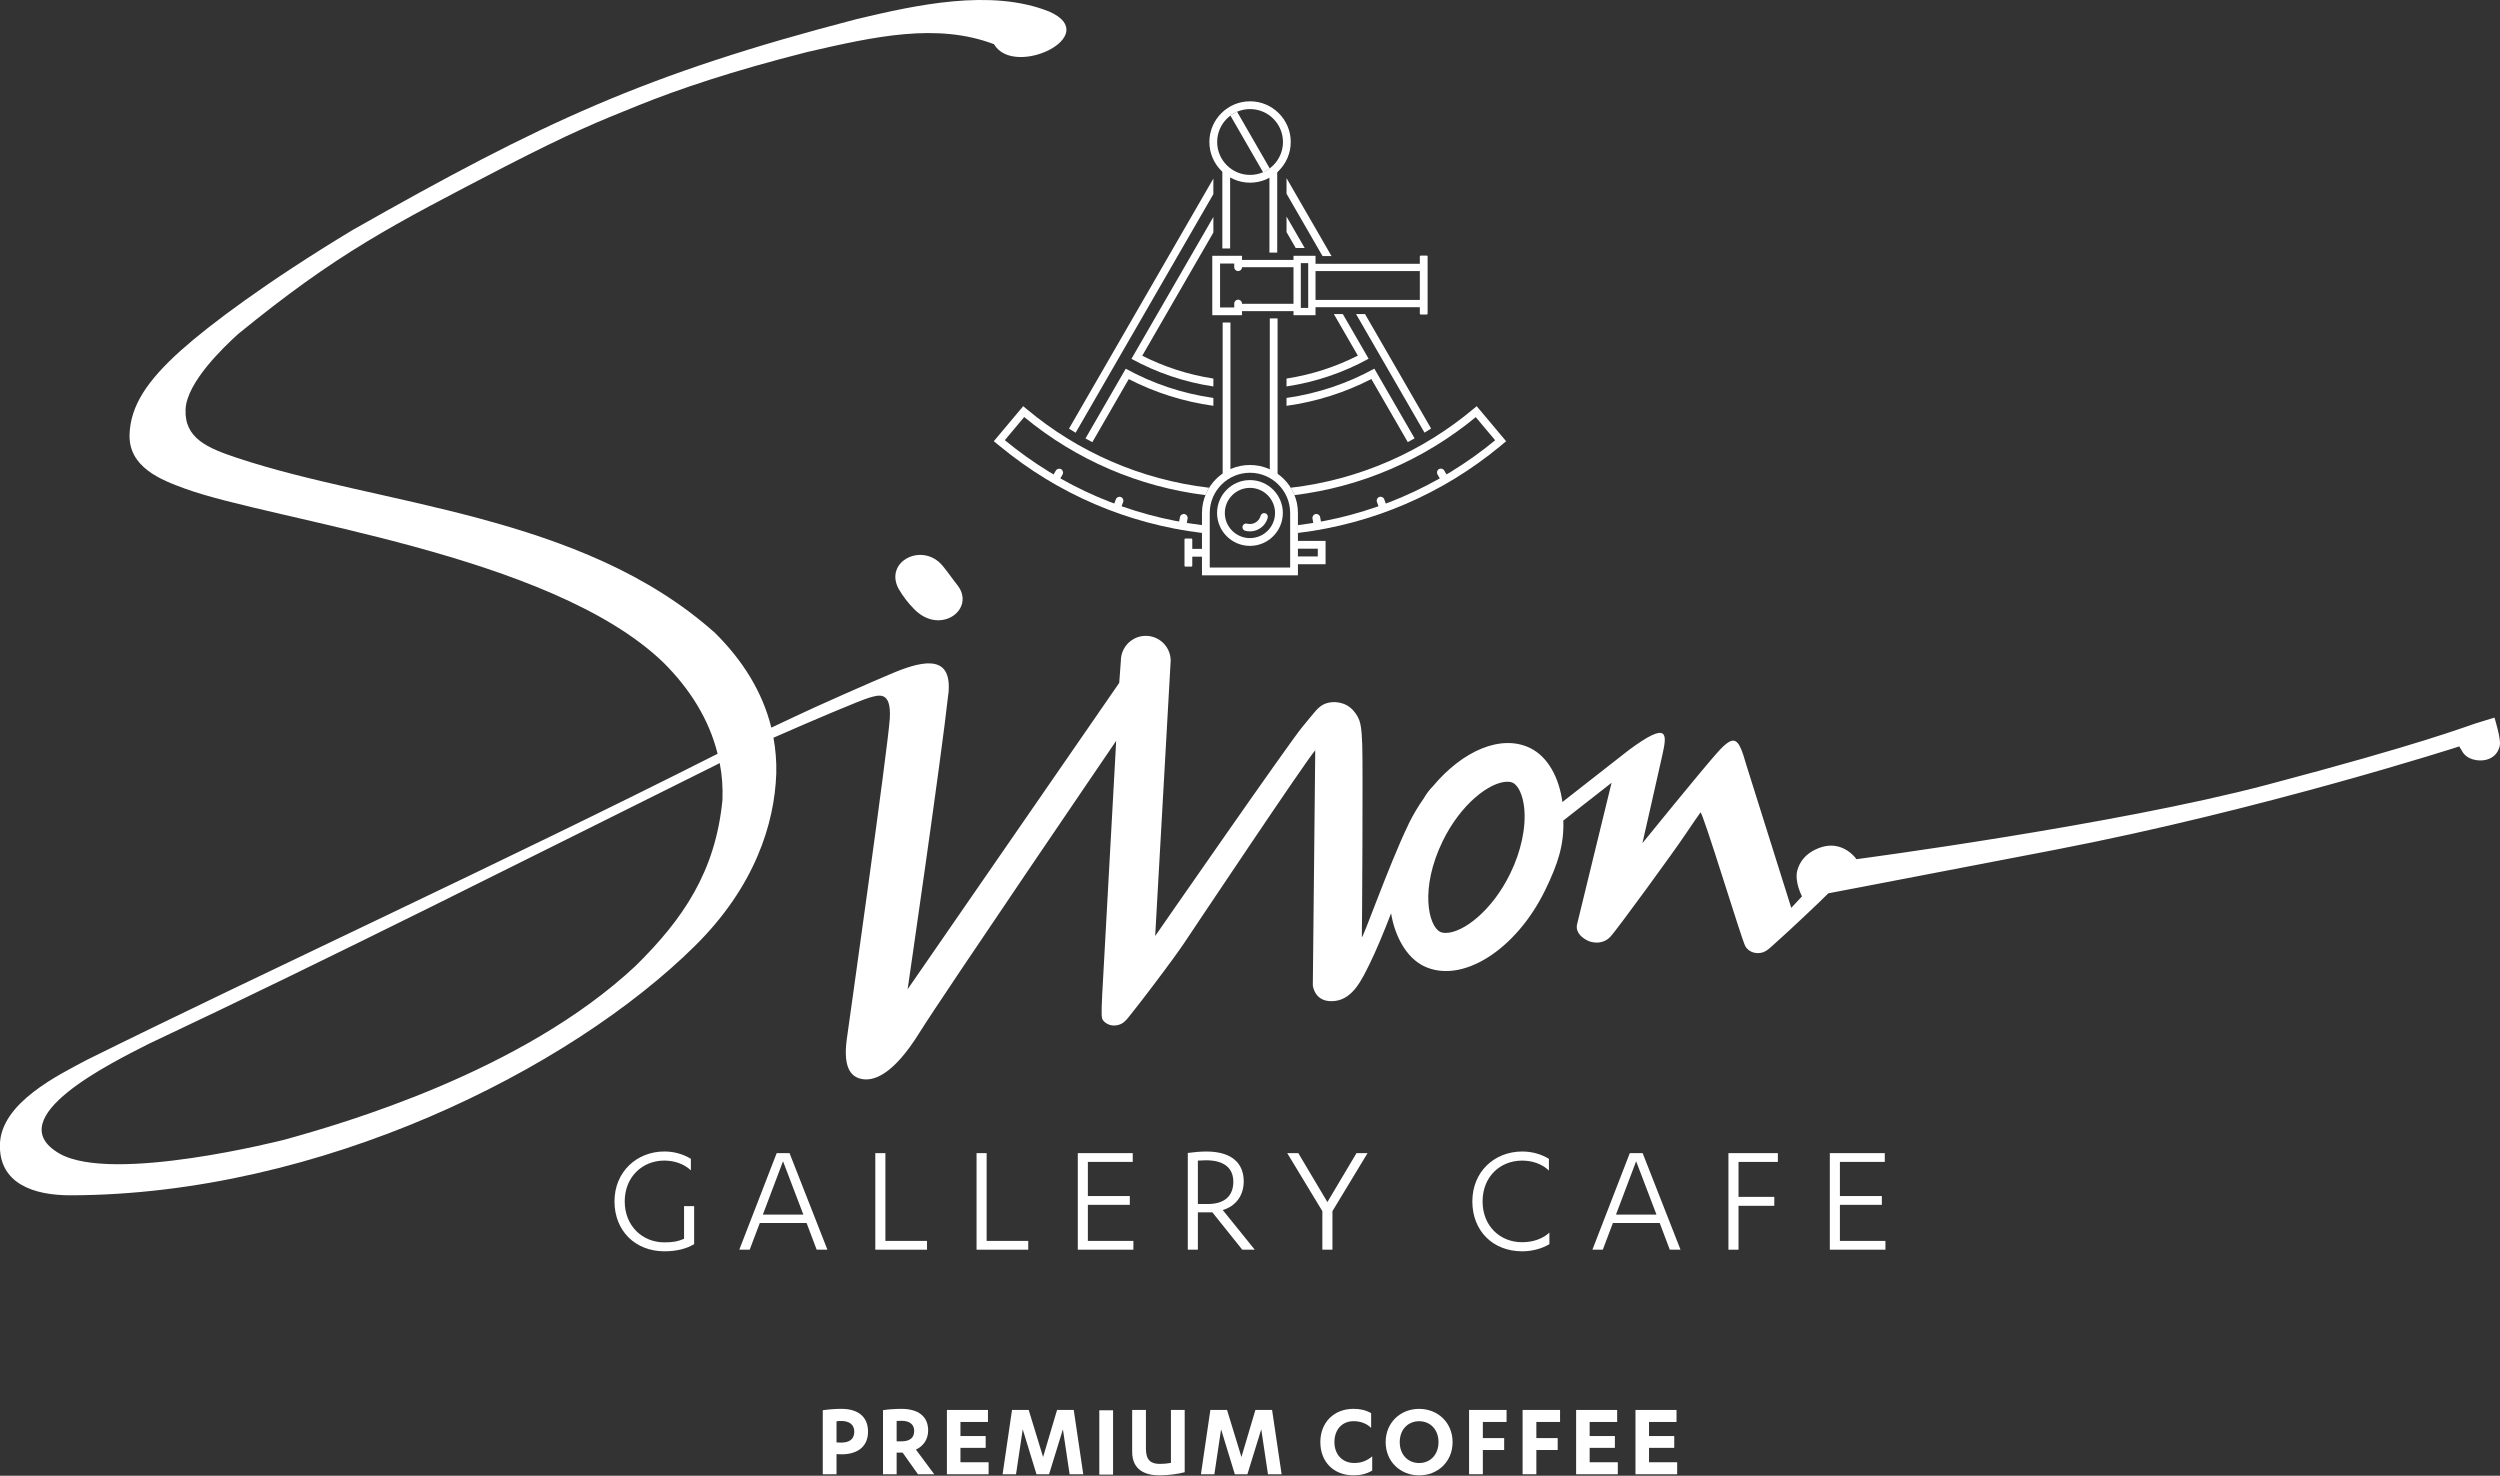 <?xml version="1.0" encoding="UTF-8" standalone="no"?>
<!DOCTYPE svg PUBLIC "-//W3C//DTD SVG 1.1//EN" "http://www.w3.org/Graphics/SVG/1.1/DTD/svg11.dtd">
<svg width="100%" height="100%" viewBox="0 0 5880 3471" version="1.1" xmlns="http://www.w3.org/2000/svg" xmlns:xlink="http://www.w3.org/1999/xlink" xml:space="preserve" xmlns:serif="http://www.serif.com/" style="fill-rule:evenodd;clip-rule:evenodd;stroke-linejoin:round;stroke-miterlimit:2;">
    <rect x="0" y="0" width="5880" height="3471" fill="#333333" stroke="none"/>
    <g transform="matrix(1,0,0,1,-2079.77,-6657.95)">
        <g transform="matrix(4.167,0,0,4.167,3704.74,9556.67)">
            <path d="M0,-35.056C-3.941,-38.722 -9.266,-40.56 -15.042,-40.56C-27.251,-40.56 -37.345,-31.473 -37.345,-17.527C-37.345,-3.582 -27.251,5.593 -15.042,5.593C-9.906,5.593 -7.246,5.048 -3.852,3.573L-3.852,-14.869L1.84,-14.869L1.84,6.604C-2.479,9.176 -7.982,10.64 -14.955,10.64C-31.379,10.64 -43.123,-0.913 -43.123,-17.527C-43.123,-34.229 -30.549,-45.696 -14.955,-45.696C-9.448,-45.696 -4.406,-44.232 0,-41.566L0,-35.056Z" style="fill:white;fill-rule:nonzero;"/>
        </g>
        <g transform="matrix(4.167,0,0,4.167,3921.44,9578.09)">
            <path d="M0,-45.328L-11.377,-15.229L11.471,-15.229L0,-45.328ZM-13.119,-10.462L-18.811,4.587L-24.684,4.587L-3.578,-49.915L3.674,-49.915L25.053,4.587L18.994,4.587L13.307,-10.462L-13.119,-10.462Z" style="fill:white;fill-rule:nonzero;"/>
        </g>
        <g transform="matrix(4.167,0,0,4.167,4138.5,9597.22)">
            <path d="M0,-54.502L5.691,-54.502L5.691,-4.957L29.18,-4.957L29.18,0L0,0L0,-54.502Z" style="fill:white;fill-rule:nonzero;"/>
        </g>
        <g transform="matrix(4.167,0,0,4.167,4376.63,9597.22)">
            <path d="M0,-54.502L5.687,-54.502L5.687,-4.957L29.178,-4.957L29.178,0L0,0L0,-54.502Z" style="fill:white;fill-rule:nonzero;"/>
        </g>
        <g transform="matrix(4.167,0,0,4.167,4745.5,9390.76)">
            <path d="M0,44.588L0,49.545L-31.381,49.545L-31.381,-4.957L-0.367,-4.957L-0.367,-0.001L-25.695,-0.001L-25.695,19.269L-2.02,19.269L-2.02,24.226L-25.695,24.226L-25.695,44.588L0,44.588Z" style="fill:white;fill-rule:nonzero;"/>
        </g>
        <g transform="matrix(4.167,0,0,4.167,4897.17,9473.72)">
            <path d="M0,3.85L5.687,3.85C14.678,3.85 20.006,-0.37 20.006,-8.717C20.006,-15.691 15.689,-20.827 4.586,-20.827C3.488,-20.827 1.279,-20.737 0,-20.649L0,3.85ZM0,29.635L-5.689,29.635L-5.689,-24.959C-3.211,-25.325 1.467,-25.785 4.682,-25.785C19.363,-25.785 25.879,-18.997 25.879,-8.905C25.879,-0.832 21.287,5.137 14.037,7.252L32.113,29.635L25.049,29.635L8.166,8.535L0,8.535L0,29.635Z" style="fill:white;fill-rule:nonzero;"/>
        </g>
        <g transform="matrix(4.167,0,0,4.167,5270.25,9597.22)">
            <path d="M0,-54.502L6.234,-54.502L-13.58,-21.747L-13.58,0L-19.268,0L-19.268,-21.747L-39.092,-54.502L-32.852,-54.502L-16.428,-26.884L0,-54.502Z" style="fill:white;fill-rule:nonzero;"/>
        </g>
        <g transform="matrix(4.167,0,0,4.167,5722.8,9556.3)">
            <path d="M0,-34.86C-3.949,-38.625 -9.363,-40.463 -15.139,-40.463C-27.437,-40.463 -37.438,-31.469 -37.438,-17.429C-37.438,-3.39 -27.437,5.603 -15.139,5.603C-9.363,5.603 -3.672,3.859 0.271,0.188L0.271,6.702C-4.041,9.274 -9.547,10.738 -15.051,10.738C-31.566,10.738 -43.215,-0.73 -43.215,-17.429C-43.215,-34.22 -30.742,-45.598 -15.051,-45.598C-9.547,-45.598 -4.404,-44.134 0,-41.468L0,-34.86Z" style="fill:white;fill-rule:nonzero;"/>
        </g>
        <g transform="matrix(4.167,0,0,4.167,5927.96,9578.09)">
            <path d="M0,-45.328L-11.375,-15.229L11.475,-15.229L0,-45.328ZM-13.117,-10.462L-18.811,4.587L-24.686,4.587L-3.576,-49.915L3.672,-49.915L25.053,4.587L18.998,4.587L13.309,-10.462L-13.117,-10.462Z" style="fill:white;fill-rule:nonzero;"/>
        </g>
        <g transform="matrix(4.167,0,0,4.167,6145.05,9370.13)">
            <path d="M0,54.502L0,0L27.896,0L27.896,4.956L5.687,4.956L5.687,24.684L25.877,24.684L25.877,29.731L5.687,29.731L5.687,54.502L0,54.502Z" style="fill:white;fill-rule:nonzero;"/>
        </g>
        <g transform="matrix(4.167,0,0,4.167,6514.3,9390.76)">
            <path d="M0,44.588L0,49.545L-31.385,49.545L-31.385,-4.957L-0.369,-4.957L-0.369,-0.001L-25.693,-0.001L-25.693,19.269L-2.02,19.269L-2.02,24.226L-25.693,24.226L-25.693,44.588L0,44.588Z" style="fill:white;fill-rule:nonzero;"/>
        </g>
        <g transform="matrix(4.167,0,0,4.167,4047.27,10046.4)">
            <path d="M0,0.986C0.488,1.048 1.588,1.105 2.504,1.105C7.215,1.105 10.023,-0.785 10.023,-5.066C10.023,-9.161 7.146,-11.118 2.629,-11.118C1.893,-11.118 0.73,-11.058 0,-10.937L0,0.986ZM0,18.951L-7.762,18.951L-7.762,-17.169C-5.076,-17.596 -0.855,-17.965 2.688,-17.965C11.979,-17.965 17.783,-13.684 17.783,-5.066C17.783,3.982 10.998,7.705 2.994,7.705C2.018,7.705 0.73,7.643 0,7.586L0,18.951Z" style="fill:white;fill-rule:nonzero;"/>
        </g>
        <g transform="matrix(4.167,0,0,4.167,4188.67,10049)">
            <path d="M0,-0.242L2.627,-0.242C7.033,-0.242 9.906,-1.887 9.906,-6.106C9.906,-10.021 7.092,-11.849 2.627,-11.849C1.896,-11.849 0.613,-11.791 0,-11.731L0,-0.242ZM0,18.337L-7.697,18.337L-7.697,-17.843C-5.129,-18.269 -0.73,-18.579 2.627,-18.579C12.043,-18.579 17.789,-14.477 17.789,-6.353C17.789,-1.098 14.789,2.632 10.881,4.404L21.213,18.337L12.043,18.337L3.365,6.114L0,6.114L0,18.337Z" style="fill:white;fill-rule:nonzero;"/>
        </g>
        <g transform="matrix(4.167,0,0,4.167,4404.96,10002.4)">
            <path d="M0,22.743L0,29.521L-23.529,29.521L-23.529,-6.778L-0.367,-6.778L-0.367,0.003L-15.889,0.003L-15.889,7.951L-1.648,7.951L-1.648,14.612L-15.889,14.612L-15.889,22.743L0,22.743Z" style="fill:white;fill-rule:nonzero;"/>
        </g>
        <g transform="matrix(4.167,0,0,4.167,4517.59,9974.13)">
            <path d="M0,36.3L-7.76,10.939L-11.553,36.3L-19.129,36.3L-13.811,0L-4.398,0L3.727,26.585L11.613,0L21.027,0L26.402,36.3L18.699,36.3L14.914,10.939L7.092,36.3L0,36.3Z" style="fill:white;fill-rule:nonzero;"/>
        </g>
        <g transform="matrix(-4.167,0,0,4.167,9363.72,20.767)">
            <rect x="1119.76" y="2388.81" width="7.764" height="36.3" style="fill:white;"/>
        </g>
        <g transform="matrix(4.167,0,0,4.167,4742.63,10128)">
            <path d="M0,-36.919L7.764,-36.919L7.764,-14.921C7.764,-8.44 10.758,-6.482 15.461,-6.482C18.156,-6.482 20.051,-6.729 21.883,-7.034L21.883,-36.919L29.645,-36.919L29.645,-1.778C26.404,-0.798 19.988,0 15.461,0C7.211,0 0,-3.119 0,-13.329L0,-36.919Z" style="fill:white;fill-rule:nonzero;"/>
        </g>
        <g transform="matrix(4.167,0,0,4.167,4984.09,9974.13)">
            <path d="M0,36.3L-7.758,10.939L-11.551,36.3L-19.131,36.3L-13.809,0L-4.4,0L3.729,26.585L11.617,0L21.027,0L26.41,36.3L18.705,36.3L14.916,10.939L7.094,36.3L0,36.3Z" style="fill:white;fill-rule:nonzero;"/>
        </g>
        <g transform="matrix(4.167,0,0,4.167,5304.67,10083.1)">
            <path d="M0,-16.015C-2.326,-18.334 -5.75,-19.809 -9.908,-19.809C-16.445,-19.809 -20.723,-14.974 -20.723,-8.006C-20.723,-0.854 -16.08,3.792 -9.596,3.792C-5.441,3.792 -2.445,2.568 0.609,0.059L0.609,8.065C-2.756,10.083 -6.238,10.76 -9.908,10.76C-21.275,10.76 -28.668,3.058 -28.668,-8.006C-28.668,-19.129 -20.969,-26.775 -9.908,-26.775C-6.238,-26.775 -2.939,-26.038 0,-24.327L0,-16.015Z" style="fill:white;fill-rule:nonzero;"/>
        </g>
        <g transform="matrix(4.167,0,0,4.167,5417.55,10099)">
            <path d="M0,-23.603C-6.23,-23.603 -10.943,-18.954 -10.943,-11.8C-10.943,-4.648 -6.23,-0.002 0,-0.002C6.23,-0.002 10.939,-4.648 10.939,-11.8C10.939,-18.954 6.23,-23.603 0,-23.603M0,-30.569C10.512,-30.569 18.889,-22.864 18.889,-11.8C18.889,-0.736 10.512,6.966 0,6.966C-10.514,6.966 -18.889,-0.736 -18.889,-11.8C-18.889,-22.864 -10.514,-30.569 0,-30.569" style="fill:white;fill-rule:nonzero;"/>
        </g>
        <g transform="matrix(4.167,0,0,4.167,5535.05,9974.13)">
            <path d="M0,36.3L0,0L21.15,0L21.15,6.781L7.766,6.781L7.766,15.887L19.803,15.887L19.803,22.615L7.766,22.615L7.766,36.3L0,36.3Z" style="fill:white;fill-rule:nonzero;"/>
        </g>
        <g transform="matrix(4.167,0,0,4.167,5660.92,9974.13)">
            <path d="M0,36.3L0,0L21.146,0L21.146,6.781L7.766,6.781L7.766,15.887L19.807,15.887L19.807,22.615L7.766,22.615L7.766,36.3L0,36.3Z" style="fill:white;fill-rule:nonzero;"/>
        </g>
        <g transform="matrix(4.167,0,0,4.167,5884.84,10002.4)">
            <path d="M0,22.743L0,29.521L-23.527,29.521L-23.527,-6.778L-0.371,-6.778L-0.371,0.003L-15.891,0.003L-15.891,7.951L-1.648,7.951L-1.648,14.612L-15.891,14.612L-15.891,22.743L0,22.743Z" style="fill:white;fill-rule:nonzero;"/>
        </g>
        <g transform="matrix(4.167,0,0,4.167,6024.46,10002.4)">
            <path d="M0,22.743L0,29.521L-23.527,29.521L-23.527,-6.778L-0.367,-6.778L-0.367,0.003L-15.887,0.003L-15.887,7.951L-1.65,7.951L-1.65,14.612L-15.887,14.612L-15.887,22.743L0,22.743Z" style="fill:white;fill-rule:nonzero;"/>
        </g>
        <g transform="matrix(4.167,0,0,4.167,4884,7926.42)">
            <path d="M0,14.954C0,15.191 -0.193,15.385 -0.431,15.385L-3.96,15.385C-4.197,15.385 -4.391,15.191 -4.391,14.954L-4.391,0C-4.391,-0.237 -4.197,-0.431 -3.96,-0.431L-0.431,-0.431C-0.193,-0.431 0,-0.237 0,0L0,14.954Z" style="fill:white;fill-rule:nonzero;"/>
        </g>
        <g transform="matrix(-4.167,0,0,4.167,9794.13,-4164.59)">
            <rect x="1169.46" y="2907.01" width="11.664" height="4.391" style="fill:white;"/>
        </g>
        <g transform="matrix(4.167,0,0,4.167,5117.46,7985.01)">
            <path d="M0,-13.168L0,-8.77L14.822,-8.77L14.822,-4.39L0,-4.39L0,0L19.211,0L19.211,-13.168L0,-13.168Z" style="fill:white;fill-rule:nonzero;"/>
        </g>
        <g transform="matrix(2.083,-3.608,-3.608,-2.083,4945.55,7659.84)">
            <path d="M-43.62,67.923L111.918,67.923L119.52,72.312L-43.5,72.313C-43.564,70.853 -43.602,69.384 -43.62,67.923" style="fill:white;fill-rule:nonzero;"/>
        </g>
        <g transform="matrix(4.167,0,0,4.167,4933.63,7629.17)">
            <path d="M0,-8.459C-17.701,-10.978 -34.396,-16.661 -49.465,-24.962L-51.654,-21.161L-72.186,14.403C-70.904,15.109 -69.617,15.815 -68.322,16.503L-47.773,-19.1C-33.082,-11.556 -16.984,-6.37 0,-4.022L0,-8.459Z" style="fill:white;fill-rule:nonzero;"/>
        </g>
        <g transform="matrix(4.167,0,0,4.167,5406.92,7533.71)">
            <path d="M0,37.265L-20.535,1.711L-22.732,-2.09C-37.834,6.221 -54.555,11.934 -72.291,14.453L-72.291,18.89C-55.262,16.532 -39.137,11.327 -24.416,3.762L-3.859,39.355C-2.568,38.678 -1.283,37.981 0,37.265" style="fill:white;fill-rule:nonzero;"/>
        </g>
        <g transform="matrix(4.167,0,0,4.167,5019.63,7805.38)">
            <path d="M0,28.367C-7.814,28.367 -14.176,21.997 -14.176,14.183C-14.176,6.37 -7.814,0.01 0,0.01C7.822,0.01 14.172,6.37 14.172,14.183C14.172,21.997 7.822,28.367 0,28.367M0,-4.389C-10.234,-4.389 -18.555,3.951 -18.555,14.183C-18.555,24.426 -10.234,32.756 0,32.756C10.242,32.756 18.572,24.426 18.572,14.183C18.572,3.951 10.242,-4.389 0,-4.389" style="fill:white;fill-rule:nonzero;"/>
        </g>
        <g transform="matrix(4.167,0,0,4.167,5114.21,7769.92)">
            <path d="M0,53.481L-45.385,53.481L-45.385,22.963L-45.369,22.963C-45.369,22.875 -45.385,22.775 -45.385,22.685C-45.385,10.173 -35.205,-0.008 -22.691,-0.008C-10.17,-0.008 0,10.173 0,22.685L0,53.481ZM4.391,22.396C4.232,7.576 -7.832,-4.398 -22.691,-4.398C-37.555,-4.398 -49.604,7.576 -49.764,22.396L-49.77,22.396L-49.77,57.879L4.391,57.879L4.391,22.396Z" style="fill:white;fill-rule:nonzero;"/>
        </g>
        <g transform="matrix(4.167,0,0,4.167,5019.92,6914.51)">
            <path d="M0,37.155C-10.242,37.155 -18.572,28.814 -18.572,18.581C-18.572,8.329 -10.242,-0.001 0,-0.001C10.244,-0.001 18.572,8.329 18.572,18.581C18.572,28.814 10.244,37.155 0,37.155M0,-4.39C-12.66,-4.39 -22.965,5.911 -22.965,18.581C-22.965,31.233 -12.66,41.545 0,41.545C12.66,41.545 22.963,31.233 22.963,18.581C22.963,5.911 12.66,-4.39 0,-4.39" style="fill:white;fill-rule:nonzero;"/>
        </g>
        <g transform="matrix(4.167,0,0,4.167,5008.42,7870.01)">
            <path d="M0,8.7C5.533,10.183 11.25,6.888 12.732,1.364C13.021,0.25 12.373,-0.895 11.258,-1.185C10.156,-1.483 9.008,-0.825 8.711,0.28C7.824,3.603 4.396,5.575 1.074,4.689C-0.039,4.389 -1.174,5.047 -1.473,6.152C-1.771,7.257 -1.113,8.401 0,8.7" style="fill:white;fill-rule:nonzero;"/>
        </g>
        <g transform="matrix(4.167,0,0,4.167,5184.75,7896.38)">
            <path d="M0,-5.285C-0.199,-6.479 -1.344,-7.275 -2.539,-7.066C-3.732,-6.858 -4.529,-5.722 -4.318,-4.518L-3.164,1.99L1.154,1.235L0.012,-5.285L0,-5.285Z" style="fill:white;fill-rule:nonzero;"/>
        </g>
        <g transform="matrix(4.167,0,0,4.167,5335.5,7857.21)">
            <path d="M0,-5.981C-0.42,-7.117 -1.674,-7.713 -2.818,-7.295C-3.953,-6.877 -4.541,-5.615 -4.121,-4.479L-1.861,1.732L2.26,0.24L0,-5.972L0,-5.981Z" style="fill:white;fill-rule:nonzero;"/>
        </g>
        <g transform="matrix(4.167,0,0,4.167,5476.63,7791.88)">
            <path d="M0,-6.54C-0.607,-7.584 -1.949,-7.942 -2.996,-7.325C-4.051,-6.728 -4.398,-5.395 -3.803,-4.34L-0.486,1.402L3.314,-0.796L0.01,-6.529C0.01,-6.529 0,-6.529 0,-6.54" style="fill:white;fill-rule:nonzero;"/>
        </g>
        <g transform="matrix(4.167,0,0,4.167,4873,7893.34)">
            <path d="M0,-3.773C0.199,-4.967 -0.584,-6.113 -1.777,-6.311C-2.973,-6.52 -4.121,-5.734 -4.326,-4.54L-5.475,1.99L-1.154,2.747L-0.006,-3.762C-0.006,-3.762 -0.006,-3.773 0,-3.773" style="fill:white;fill-rule:nonzero;"/>
        </g>
        <g transform="matrix(4.167,0,0,4.167,4721.38,7851.13)">
            <path d="M0,-2.986C0.418,-4.121 -0.166,-5.395 -1.301,-5.803C-2.449,-6.221 -3.703,-5.634 -4.121,-4.49L-6.377,1.732L-2.256,3.235L0,-2.986Z" style="fill:white;fill-rule:nonzero;"/>
        </g>
        <g transform="matrix(4.167,0,0,4.167,4578.88,7782.88)">
            <path d="M0,-2.12C0.609,-3.175 0.252,-4.518 -0.797,-5.126C-1.852,-5.724 -3.191,-5.365 -3.803,-4.319L-7.105,1.413L-3.305,3.604L0,-2.11L0,-2.12Z" style="fill:white;fill-rule:nonzero;"/>
        </g>
        <g transform="matrix(4.167,0,0,4.167,4906.84,7631.67)">
            <path d="M0,62.717C-40.986,57.651 -79.34,41.147 -111.289,14.77L-100.342,1.722C-70.961,25.939 -35.713,41.108 1.951,45.796C2.535,44.343 3.232,42.939 4.049,41.625C-34.816,37.087 -70.203,21.221 -98.748,-2.607L-100.906,-4.419L-117.502,15.359L-114.105,18.135C-81.371,45.168 -42.035,62.039 0,67.136L0,62.717Z" style="fill:white;fill-rule:nonzero;"/>
        </g>
        <g transform="matrix(4.167,0,0,4.167,5553,7911.46)">
            <path d="M0,-71.544L-1.863,-70.011C-30.459,-46.044 -65.973,-30.08 -104.969,-25.52C-104.15,-24.207 -103.457,-22.802 -102.869,-21.349C-65.195,-26.008 -29.941,-41.167 -0.539,-65.374L10.41,-52.314C-21.561,-25.958 -59.92,-9.464 -100.928,-4.41L-100.928,0C-58.877,-5.066 -19.529,-21.927 13.238,-48.96L13.326,-49.04L16.592,-51.777L0,-71.544Z" style="fill:white;fill-rule:nonzero;"/>
        </g>
        <g transform="matrix(-3.61,2.08,2.08,3.61,4948.46,6960.92)">
            <rect x="-13.323" y="-3.563" width="4.339" height="37.155" style="fill:white;"/>
        </g>
        <g transform="matrix(-4.167,0,0,4.167,9928.51,-5779.21)">
            <rect x="1189.22" y="3080.99" width="4.391" height="43.934" style="fill:white;"/>
        </g>
        <g transform="matrix(4.167,0,0,4.167,0,-4887.88)">
            <rect x="1189.22" y="2952.82" width="4.391" height="86.345" style="fill:white;"/>
        </g>
        <g transform="matrix(-4.167,0,0,4.167,10150.1,-5769.5)">
            <rect x="1215.82" y="3078.66" width="4.389" height="46.263" style="fill:white;"/>
        </g>
        <g transform="matrix(4.167,0,0,4.167,0,-4897.55)">
            <rect x="1215.82" y="2952.82" width="4.389" height="88.673" style="fill:white;"/>
        </g>
        <g transform="matrix(-2.083,-3.608,-3.608,2.083,5148.42,7167.3)">
            <path d="M-15.378,8.879L5.126,8.879L-2.476,13.267L-12.845,13.266L-15.378,8.879Z" style="fill:white;fill-rule:nonzero;"/>
        </g>
        <g transform="matrix(4.167,0,0,4.167,5289.63,7477.71)">
            <path d="M0,1.941L-12.363,-19.449L-17.422,-19.449L-3.893,3.991C-16.334,10.302 -29.871,14.751 -44.145,16.94L-44.145,21.39C-27.584,18.911 -11.943,13.527 2.189,5.753L0,1.941Z" style="fill:white;fill-rule:nonzero;"/>
        </g>
        <g transform="matrix(-2.083,-3.609,-3.609,2.083,5211.46,7076.96)">
            <path d="M-38.071,21.982L12.692,21.982L5.08,26.376L-35.54,26.366L-38.071,21.982Z" style="fill:white;fill-rule:nonzero;"/>
        </g>
        <g transform="matrix(-4.167,0,0,4.167,5424.63,7675.51)">
            <path d="M32.227,-66.917L37.293,-66.917L-1.334,0C-2.589,-0.757 -3.836,-1.524 -5.066,-2.309L32.227,-66.917Z" style="fill:white;fill-rule:nonzero;"/>
        </g>
        <g transform="matrix(4.167,0,0,4.167,0,-5421.92)">
            <path d="M1237.5,3072.74L1233.33,3072.74L1233.33,3047.44L1237.5,3047.44L1237.5,3072.74ZM1229.2,3070.41L1200.13,3070.41C1200.13,3070.37 1200.15,3070.33 1200.15,3070.28C1200.15,3069.08 1199.16,3068.09 1197.95,3068.09C1196.74,3068.09 1195.75,3069.08 1195.75,3070.28C1195.75,3070.33 1195.77,3070.37 1195.77,3070.41L1195.75,3070.41L1195.75,3072.47L1187.75,3072.47L1187.75,3047.7L1195.75,3047.7L1195.75,3049.76C1195.75,3050.96 1196.74,3051.95 1197.95,3051.95C1199.16,3051.95 1200.15,3050.96 1200.15,3049.76L1229.2,3049.76L1229.2,3070.41ZM1300.96,3051.95L1300.96,3047.83L1241.63,3047.83L1241.63,3043.31L1229.2,3043.31L1229.2,3045.64L1200.15,3045.64L1200.15,3043.31L1183.36,3043.31L1183.36,3076.86L1200.15,3076.86L1200.15,3074.54L1229.2,3074.54L1229.2,3076.86L1241.63,3076.86L1241.63,3072.34L1300.96,3072.34L1300.96,3068.22L1241.63,3068.22L1241.63,3051.95L1300.96,3051.95Z" style="fill:white;fill-rule:nonzero;"/>
        </g>
        <g transform="matrix(4.167,0,0,4.167,5421,7397.67)">
            <path d="M0,-33.253C-0.237,-33.253 -0.431,-33.059 -0.431,-32.822L-0.431,-0.43C-0.431,-0.193 -0.237,0 0,0L3.529,0C3.767,0 3.96,-0.193 3.96,-0.43L3.96,-32.822C3.96,-33.059 3.767,-33.253 3.529,-33.253L0,-33.253Z" style="fill:white;fill-rule:nonzero;"/>
        </g>
        <g transform="matrix(4.167,0,0,4.167,4933.63,7566.88)">
            <path d="M0,-95.662L-44.197,-19.121L-46.24,-15.588C-32.127,-7.844 -16.527,-2.47 0,0L0,-4.451C-14.236,-6.64 -27.732,-11.069 -40.154,-17.339L0,-86.883L0,-95.662Z" style="fill:white;fill-rule:nonzero;"/>
        </g>
        <g transform="matrix(0.256,4.159,4.159,-0.256,4263.84,7968.21)">
            <path d="M16.672,-18.077C21.207,-15.818 25.172,-13.15 28.988,-9.797C44.724,3.983 30.884,25.091 16.672,15.174C12.409,12.178 9.303,10.484 5.291,7.518C-8.738,-2.854 0.738,-25.176 16.672,-18.077" style="fill:white;fill-rule:nonzero;"/>
        </g>
        <g transform="matrix(4.167,0,0,4.167,5631.63,7386.59)">
            <path d="M0,318.309C-10.197,339.232 -26.553,351.723 -36.461,351.723C-37.662,351.723 -38.645,351.523 -39.508,351.096C-45.957,347.949 -51.27,326.977 -38,299.756C-27.795,278.865 -11.424,266.372 -1.5,266.372C-0.309,266.372 0.699,266.56 1.551,266.999C4.672,268.522 7.182,274.055 7.93,281.093C9.08,292.113 6.186,305.677 0,318.309M-446.145,255.851C-444.799,262.759 -444.354,269.24 -444.6,276.694C-448.561,317.104 -466.748,343.849 -493.562,370.254C-557.489,430.223 -659.271,459.417 -691.718,468.395C-691.718,468.395 -789.122,493.465 -818.883,476.217C-853.479,456.163 -788.757,424.719 -768.638,414.437C-662.834,364.541 -554.26,309.589 -449.256,257.433L-446.145,255.851ZM555.574,230.182C555.574,230.182 550.723,231.624 544.797,233.506C538.416,235.527 515.08,244.892 426.951,268.163C341.055,290.876 195.439,310.099 195.439,310.099C194.924,309.131 188.295,300.63 177.703,302.792C174.223,303.498 164.803,306.602 162.133,316.269C160.322,322.829 164.729,331.071 164.729,331.071L158.676,337.57L133.35,257.036C129.01,241.996 127.096,238.582 117.014,249.85C108.334,259.523 74.652,301.06 74.652,301.06C74.652,301.06 83.164,263.765 85.859,251.532C88.346,240.174 90.354,231.147 66.914,248.556L29.5,277.818C27.639,264.202 21.422,252.309 11.289,247.362C-4.975,239.409 -26.715,248.785 -43.494,268.811C-45.213,270.582 -46.852,272.583 -48.314,275.022C-48.406,275.171 -48.518,275.381 -48.611,275.548C-51.754,280.019 -54.688,284.856 -57.254,290.08C-57.375,290.371 -57.488,290.648 -57.621,290.918C-68.801,314.178 -83.824,357.138 -83.709,353.92C-83.572,349.831 -83.053,257.455 -83.473,246.118C-83.891,234.79 -84.246,231.028 -88.584,226.121C-92.93,221.224 -99.668,220.647 -104.072,222.208C-108.486,223.791 -110.352,227.246 -117.275,235.437C-124.209,243.609 -200.359,353.464 -200.359,353.464C-200.359,353.464 -193.061,223.642 -191.6,197.904C-191.723,190.219 -197.955,184.038 -205.654,184.038C-213.41,184.038 -219.727,190.329 -219.727,198.122L-220.643,210.574C-225.203,217.103 -230.105,224.24 -234.385,230.48L-340.082,383.503C-340.082,383.503 -320.953,252.348 -317.15,217.103L-317.15,217.053L-317.092,217.023C-314.768,195.524 -329.174,196.967 -348.363,205C-360.627,210.146 -391.764,223.831 -404.826,230.102L-404.811,230.102C-408.979,232.033 -413.08,233.964 -417.021,235.846C-421.98,215.621 -433.271,197.753 -448.756,182.426C-524.201,114.943 -638.047,110.494 -718.785,83.51C-735.021,78.076 -748.393,72.631 -747.633,56.149C-746.939,41.019 -726.529,21.472 -718.135,13.808C-661.951,-32.097 -631.414,-47.565 -567.568,-80.729C-529.492,-100.306 -514.529,-106.349 -491.83,-115.466C-469.117,-124.593 -439.896,-134.557 -396.559,-145.545C-358.357,-154.354 -323.424,-162.057 -291.344,-149.924C-279.937,-130.446 -229.607,-154.832 -260.105,-168.307C-293.104,-181.536 -335.664,-171.951 -368.914,-164.067C-488.884,-132.795 -546.122,-105.841 -653.492,-44.957C-702.116,-15.595 -734.146,8.522 -750.072,22.755C-769.447,40.064 -778.664,54.237 -779.244,70.153C-780.004,88.974 -761.146,96.122 -748.121,100.889C-698.486,119.064 -541.623,137.646 -477.902,199.119C-462.992,213.968 -452.16,231.157 -447.332,250.597C-568.086,311.669 -704.532,374.386 -803.627,423.515C-819.16,431.876 -852.007,447.533 -852.437,471.342C-852.823,493.346 -833.176,499.845 -812.568,499.809C-671.792,499.547 -530.773,429.028 -459.961,358.878C-426.451,325.674 -415.178,290.22 -414.219,261.694C-414.041,254.746 -414.619,248.029 -415.809,241.538C-393.336,231.615 -366.486,220.328 -362.045,219.035C-356.668,217.471 -349.199,214.595 -350.143,230.639C-351.123,246.724 -373.545,405.39 -374.4,411.521C-376.432,426.461 -372.852,432.283 -366.963,433.937C-359.498,436.038 -348.207,431.788 -333.553,408.247C-319.818,386.239 -222.797,243.948 -222.383,243.319L-222.779,250.864L-230.271,386.888C-230.816,398.094 -230.684,399.915 -229.693,401.15C-226.768,404.725 -221.982,404.474 -219.133,402.841C-216.588,401.369 -214.691,398.264 -211.512,394.391C-208.307,390.46 -195.203,373.141 -190.09,366.056C-187.332,362.303 -185.096,359.057 -183.744,357.046C-178.4,349.073 -114.719,253.672 -110.006,248.636L-111.377,381.322C-111.377,381.322 -110.406,391.764 -98.48,390.062C-88.377,388.618 -83.406,377.372 -79.367,369.309C-76.127,362.86 -70.943,350.497 -67.203,340.625C-65.1,353.543 -58.57,365.627 -48.795,370.406C-27.562,380.794 3.107,361.657 19.717,327.676C27.115,312.516 30.473,301.766 30.016,288.28L57.246,266.969L37.723,347.074C36.625,352.699 43.205,356.131 45.383,356.68C47.533,357.216 52.527,358.272 56.793,353.643C60.18,349.971 93.162,304.881 99.531,295.188C102.959,289.991 106.137,285.633 107.42,283.732C108.432,282.248 130.643,355.444 132.717,359.167C135.002,363.179 139.766,363.726 142.85,362.601C145.598,361.595 148.014,358.86 151.77,355.555C156.082,351.802 175.678,333.417 179.592,329.358C179.592,329.358 189.486,327.526 307.217,304.862C424.941,282.208 535.74,246.446 535.74,246.446C535.74,246.446 536.604,248.018 537.076,248.696C537.518,249.352 539.049,253.223 545.295,254.18C551.566,255.135 557.34,252.357 558.617,245.858C559.371,242.215 555.574,230.182 555.574,230.182" style="fill:white;fill-rule:nonzero;"/>
        </g>
    </g>
</svg>
